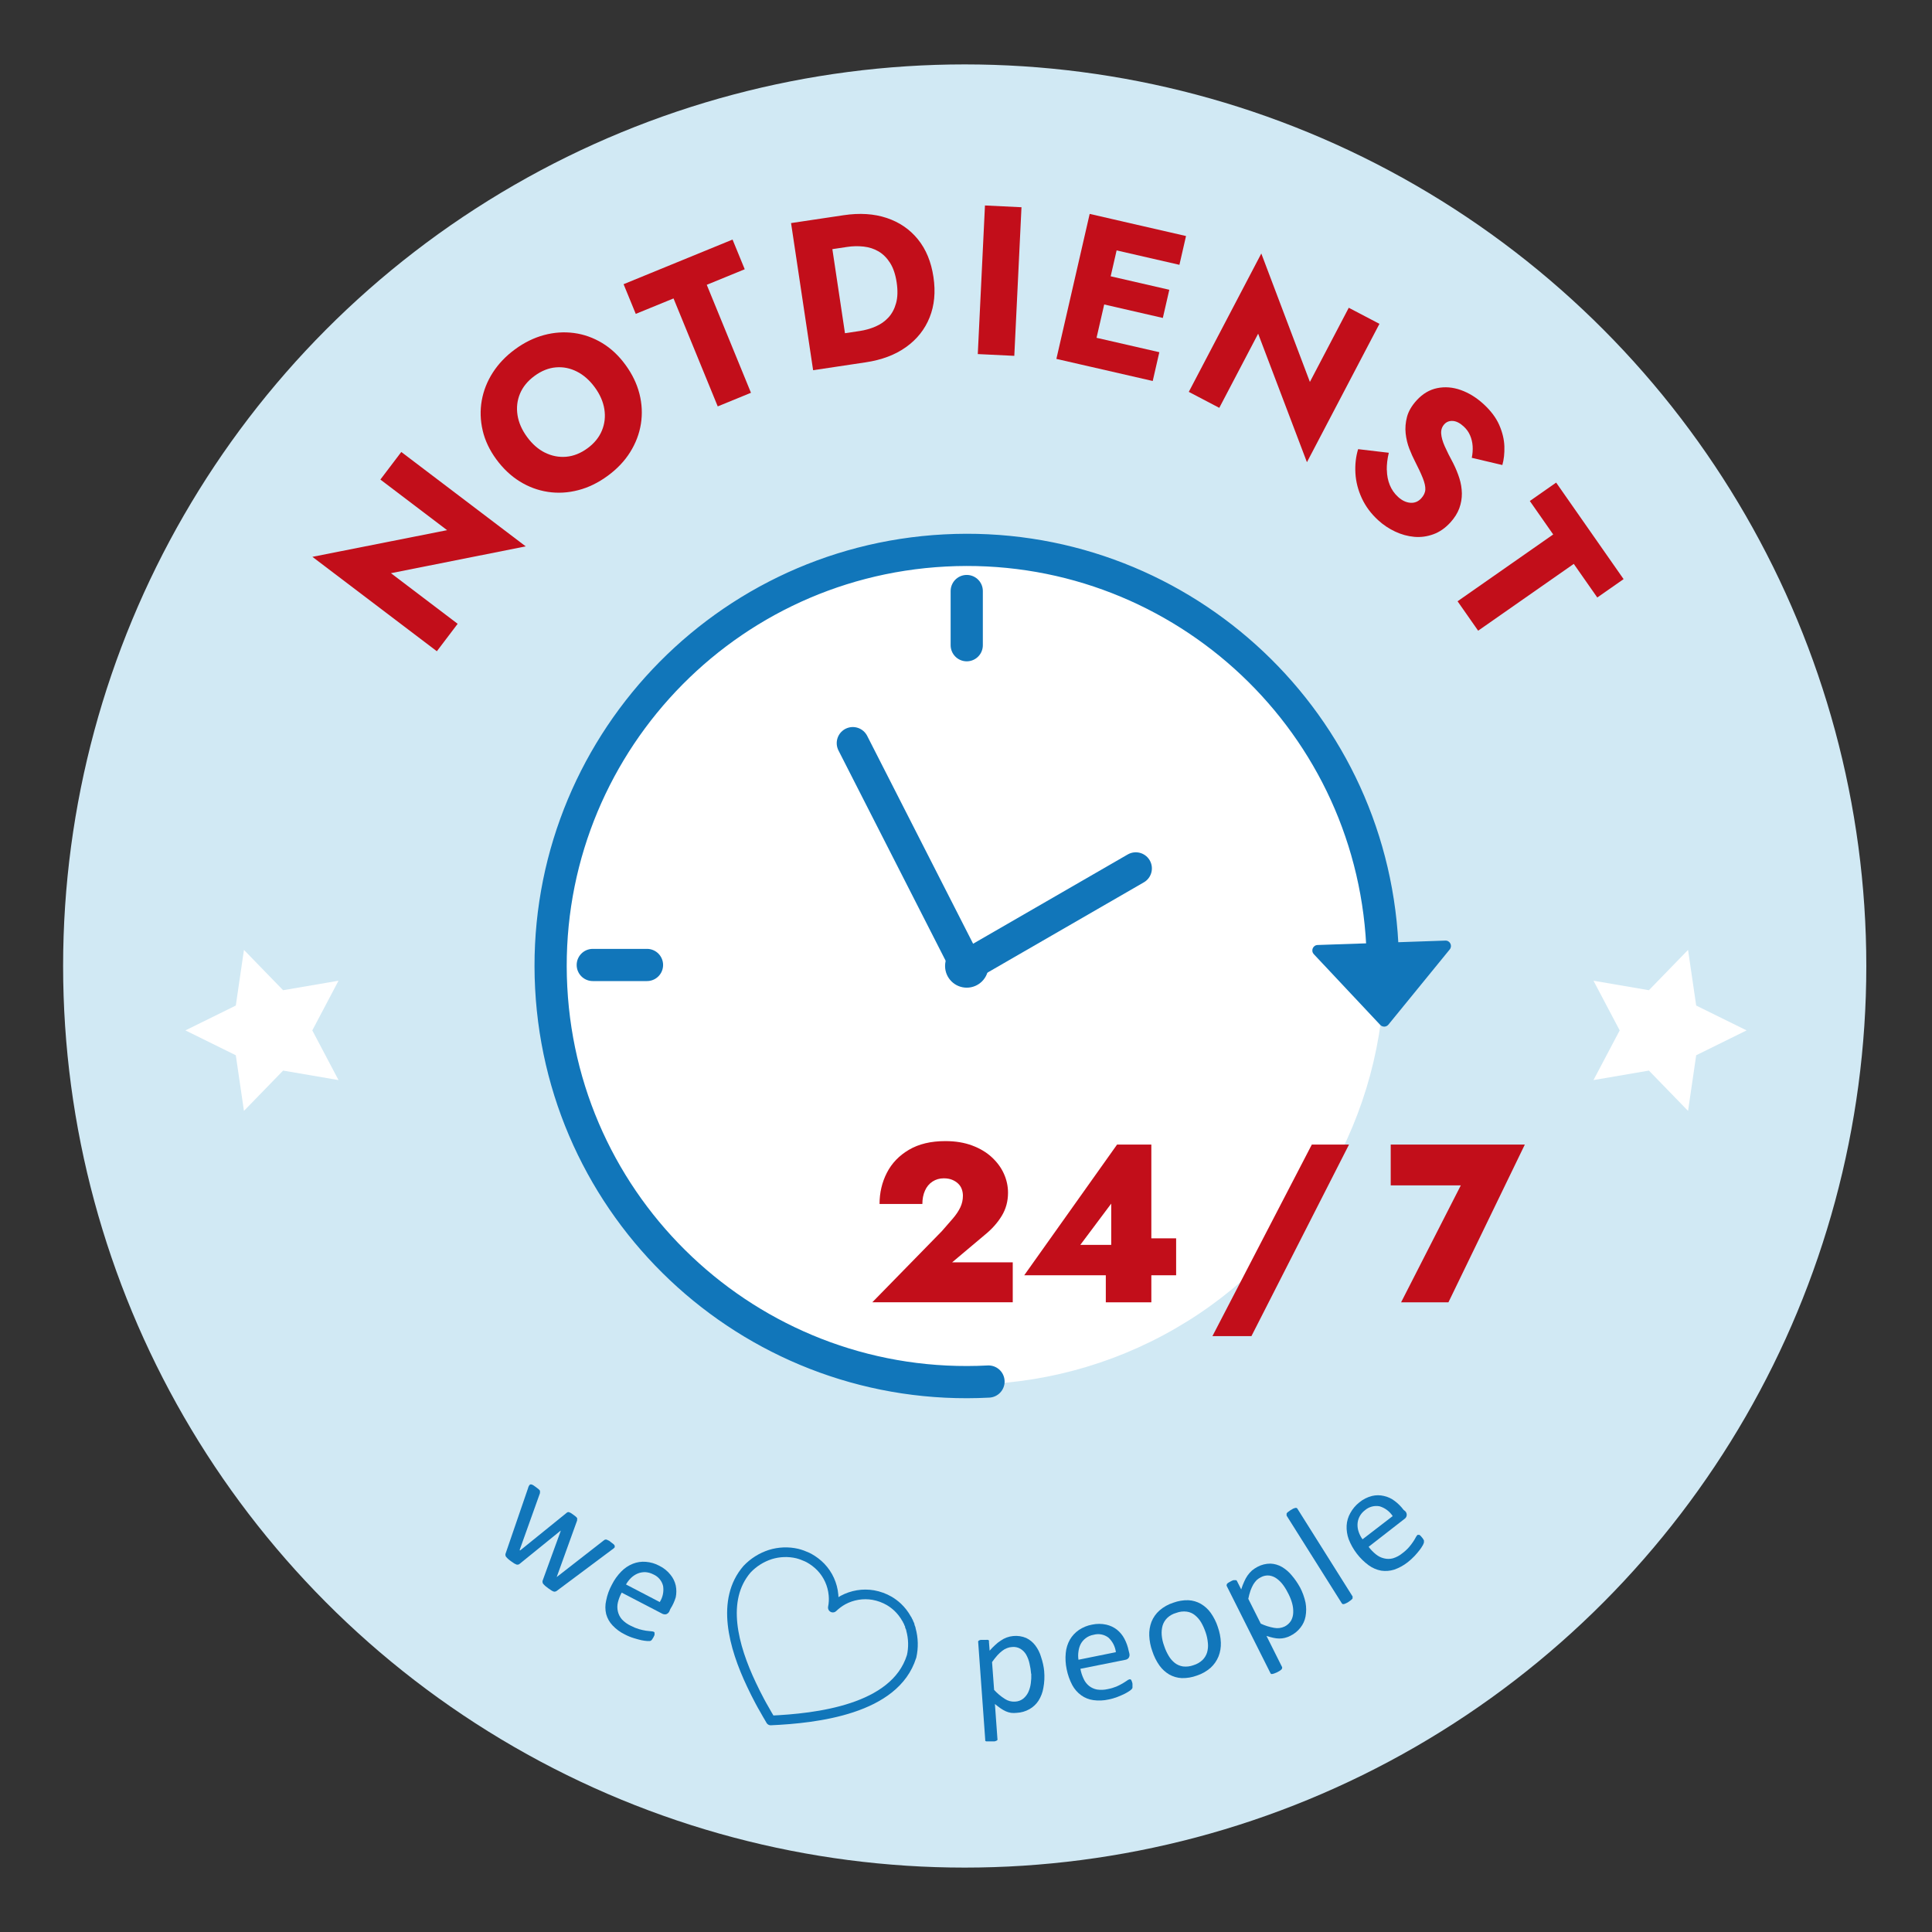 <?xml version="1.0" encoding="UTF-8"?><svg id="uuid-88e1e40d-fda4-4634-a320-8b69749eef2f" xmlns="http://www.w3.org/2000/svg" viewBox="0 0 600 600"><rect x="0" y="0" width="600" height="600" fill="#333333" stroke="none"/><defs><style>.uuid-552ce479-cfee-4d6d-9968-87ff8076dc6f{fill:#fff;}.uuid-2735a9b5-29f0-446f-a5d8-e9a1333a1630{fill:#c20e1a;}.uuid-43b79183-8552-477c-8689-3ac04e466e7f{fill:#d1e9f4;}.uuid-535d265e-f9ed-4dcf-b0cf-bc122b3489c0{fill:#1176ba;}.uuid-e3390a4a-6206-4e18-9a2b-0afdc3b6dda9{stroke-linecap:round;stroke-width:10px;}.uuid-e3390a4a-6206-4e18-9a2b-0afdc3b6dda9,.uuid-1beb92a0-e25b-4312-92ec-0739ef4626d0{fill:none;stroke:#1176ba;}.uuid-1beb92a0-e25b-4312-92ec-0739ef4626d0{stroke-linejoin:round;stroke-width:3px;}</style></defs><circle class="uuid-43b79183-8552-477c-8689-3ac04e466e7f" cx="299.6" cy="300" r="280"/><g><path class="uuid-2735a9b5-29f0-446f-a5d8-e9a1333a1630" d="m124.62,140.36l38.65,29.32-41.86,8.33,20.72,15.72-6.46,8.52-38.65-29.32,41.83-8.28-20.72-15.72,6.5-8.57Z"/><path class="uuid-2735a9b5-29f0-446f-a5d8-e9a1333a1630" d="m149.9,133.68c-.73-3.12-.83-6.21-.29-9.28.54-3.06,1.68-5.96,3.44-8.7,1.76-2.73,4.06-5.14,6.9-7.22,2.88-2.11,5.87-3.58,8.99-4.42,3.12-.84,6.22-1.05,9.31-.64s5.99,1.45,8.73,3.09c2.74,1.65,5.16,3.91,7.26,6.79,2.11,2.88,3.55,5.88,4.35,9.01.79,3.13.94,6.24.45,9.32-.49,3.09-1.61,6.02-3.34,8.79s-4.06,5.22-6.97,7.35c-2.95,2.16-6,3.65-9.17,4.46-3.16.82-6.29,1-9.39.53s-6.01-1.54-8.75-3.24c-2.74-1.7-5.17-3.99-7.28-6.86-2.11-2.88-3.52-5.87-4.25-8.99Zm19.36,6.89c2.1,1.05,4.3,1.47,6.58,1.28,2.28-.2,4.49-1.08,6.62-2.64,2.09-1.53,3.58-3.36,4.46-5.47.88-2.12,1.13-4.33.77-6.66-.37-2.32-1.35-4.58-2.97-6.79-1.61-2.2-3.46-3.83-5.55-4.89-2.09-1.06-4.26-1.5-6.53-1.31-2.26.19-4.48,1.07-6.64,2.66-2.13,1.56-3.63,3.4-4.51,5.51-.88,2.12-1.13,4.33-.77,6.66.36,2.32,1.35,4.58,2.97,6.79s3.47,3.83,5.58,4.88Z"/><path class="uuid-2735a9b5-29f0-446f-a5d8-e9a1333a1630" d="m193.66,88.26l33.84-13.86,3.78,9.22-11.79,4.83,13.73,33.53-10.32,4.23-13.73-33.53-11.73,4.8-3.78-9.22Z"/><path class="uuid-2735a9b5-29f0-446f-a5d8-e9a1333a1630" d="m257.03,67.58l6.85,45.69-11.36,1.7-6.85-45.69,11.36-1.7Zm2.8,46.3l-1.47-9.79,8.62-1.29c1.74-.26,3.39-.73,4.96-1.41,1.57-.68,2.89-1.61,3.98-2.8,1.09-1.19,1.88-2.67,2.37-4.46.49-1.79.55-3.92.18-6.4s-1.05-4.5-2.04-6.07c-.99-1.56-2.18-2.75-3.57-3.57-1.39-.82-2.93-1.32-4.63-1.51-1.7-.19-3.42-.16-5.16.11l-8.62,1.29-1.47-9.79,9.01-1.35c5-.75,9.47-.46,13.41.86,3.94,1.32,7.16,3.53,9.67,6.63,2.51,3.09,4.12,6.99,4.82,11.69.7,4.66.3,8.84-1.19,12.56-1.49,3.72-3.92,6.78-7.3,9.2-3.37,2.42-7.56,4-12.57,4.75l-9.01,1.35Z"/><path class="uuid-2735a9b5-29f0-446f-a5d8-e9a1333a1630" d="m317.23,64.36l-2.23,46.15-11.34-.55,2.23-46.15,11.34.55Z"/><path class="uuid-2735a9b5-29f0-446f-a5d8-e9a1333a1630" d="m348.83,68.82l-10.34,45.03-10.42-2.39,10.34-45.03,10.42,2.39Zm-11.5,35.35l22.71,5.21-2.05,8.94-22.71-5.21,2.05-8.94Zm4.39-19.1l21.42,4.92-2.01,8.75-21.42-4.92,2.01-8.75Zm3.9-16.98l22.71,5.21-2.05,8.94-22.71-5.21,2.05-8.94Z"/><path class="uuid-2735a9b5-29f0-446f-a5d8-e9a1333a1630" d="m428.4,100.57l-22.52,42.97-15.15-39.91-12.07,23.03-9.47-4.96,22.52-42.97,15.09,39.88,12.07-23.03,9.53,4.99Z"/><path class="uuid-2735a9b5-29f0-446f-a5d8-e9a1333a1630" d="m430.7,145.95c.03,1.7.33,3.25.91,4.68.58,1.42,1.43,2.65,2.57,3.69,1.2,1.1,2.46,1.71,3.79,1.82s2.47-.35,3.42-1.39c.8-.88,1.22-1.79,1.26-2.74.04-.95-.23-2.13-.79-3.54-.56-1.41-1.39-3.18-2.48-5.31-.54-1.04-1.11-2.29-1.69-3.78-.58-1.48-.96-3.07-1.15-4.76-.18-1.69-.04-3.41.42-5.16.47-1.75,1.47-3.47,3.02-5.16,1.84-2.01,3.96-3.27,6.35-3.76s4.84-.3,7.34.59c2.5.89,4.85,2.34,7.06,4.36,2.27,2.08,3.9,4.26,4.89,6.53.99,2.28,1.51,4.49,1.58,6.63.06,2.15-.15,4.07-.63,5.77l-9.49-2.24c.25-1.26.34-2.48.26-3.66-.08-1.18-.35-2.29-.8-3.33-.45-1.04-1.11-1.96-1.99-2.76-1.17-1.07-2.29-1.63-3.37-1.7-1.08-.06-1.96.28-2.64,1.03-.71.78-1.04,1.74-.97,2.87.07,1.13.44,2.46,1.11,3.97.67,1.51,1.55,3.27,2.64,5.28.78,1.55,1.42,3.11,1.91,4.66.49,1.55.74,3.11.77,4.68.02,1.57-.25,3.12-.8,4.64-.56,1.52-1.49,2.99-2.79,4.42-1.58,1.72-3.33,2.94-5.26,3.64s-3.9.98-5.92.8c-2.02-.18-4-.72-5.94-1.63s-3.71-2.09-5.3-3.55c-2.21-2.02-3.9-4.3-5.07-6.83-1.17-2.53-1.83-5.12-1.98-7.76-.15-2.64.13-5.13.84-7.46l9.53,1.12c-.45,1.86-.66,3.63-.63,5.33Z"/><path class="uuid-2735a9b5-29f0-446f-a5d8-e9a1333a1630" d="m483.28,149.88l20.94,29.97-8.17,5.71-7.3-10.44-29.7,20.75-6.39-9.14,29.7-20.75-7.26-10.39,8.17-5.71Z"/></g><g><path class="uuid-535d265e-f9ed-4dcf-b0cf-bc122b3489c0" d="m190.94,480.48c-.08.12-.17.22-.28.31-.15.15-.32.28-.5.39l-17.26,12.89c-.13.1-.29.17-.45.2-.16.06-.34.06-.5,0-.25-.08-.48-.19-.7-.34l-.98-.67-1.01-.78c-.2-.18-.39-.38-.56-.59-.11-.14-.18-.3-.2-.48-.03-.16-.03-.32,0-.48l5.6-15.38v-.22l-.17.17-12.55,10.17c-.12.11-.26.18-.42.22-.18.04-.38.04-.56,0l-.73-.36-1.01-.7c-.33-.23-.65-.49-.95-.76-.19-.17-.37-.36-.53-.56-.11-.14-.18-.3-.2-.48-.04-.15-.04-.3,0-.45l7-20.39c.05-.2.11-.4.2-.59.06-.13.14-.25.22-.36.06-.1.16-.18.28-.22.13-.04.26-.04.39,0,.2.05.39.14.56.25l.76.53.87.67c.16.14.3.3.42.48.05.12.05.25,0,.36.03.14.03.28,0,.42l-6.27,17.54v.2h.17l14.4-11.65c.1-.09.21-.15.34-.2.13-.04.26-.04.39,0l.56.25.81.56.76.59c.15.13.28.28.39.45.05.12.05.25,0,.36.02.12.02.24,0,.36l-6.33,17.54v.2-.17l14.68-11.43.34-.2h.42c.21.07.4.16.59.28.22,0,.5.31.84.56l.73.56c.15.13.29.28.39.45.02.11.02.23,0,.34.02.05.04.11.06.17Z"/><path class="uuid-535d265e-f9ed-4dcf-b0cf-bc122b3489c0" d="m207.92,500.34c-.19.46-.57.82-1.04.98-.39.08-.79.03-1.15-.14l-12.66-6.58c-.52.96-.92,1.99-1.18,3.05-.22.92-.22,1.88,0,2.8.2.9.63,1.74,1.23,2.44.79.85,1.74,1.53,2.8,2.02.81.43,1.67.78,2.55,1.04.7.2,1.41.36,2.13.48l1.54.17c.31,0,.61.06.9.17.09.05.17.13.22.22.04.1.04.21,0,.31.03.16.03.32,0,.48-.09.23-.19.45-.31.67-.08.16-.17.31-.28.45l-.22.34c-.07.1-.15.18-.25.25l-.34.14h-.9c-.59-.04-1.18-.13-1.76-.25-.7-.17-1.48-.36-2.35-.64-.97-.29-1.91-.68-2.8-1.15-1.43-.69-2.72-1.64-3.81-2.8-.95-.99-1.63-2.21-1.99-3.53-.33-1.38-.33-2.82,0-4.2.33-1.72.93-3.37,1.76-4.9.76-1.52,1.75-2.91,2.94-4.12,1.02-1.05,2.25-1.87,3.61-2.41,1.27-.5,2.64-.71,4.01-.59,1.47.11,2.9.53,4.2,1.23,1.35.66,2.54,1.62,3.47,2.8.79.96,1.34,2.09,1.62,3.31.25,1.21.25,2.46,0,3.67-.39,1.29-.95,2.51-1.68,3.64l-.28.67Zm-3.03-2.8c.95-1.49,1.32-3.27,1.04-5.01-.39-1.6-1.51-2.93-3.03-3.59-.8-.42-1.68-.66-2.58-.7-.8,0-1.59.14-2.32.45-.75.32-1.43.78-2.02,1.34-.62.61-1.14,1.29-1.57,2.04l10.48,5.46Z"/><path class="uuid-535d265e-f9ed-4dcf-b0cf-bc122b3489c0" d="m324.28,519.05c.15,1.71.07,3.44-.25,5.13-.23,1.41-.75,2.77-1.51,3.98-.71,1.09-1.67,1.99-2.8,2.63-1.21.69-2.56,1.08-3.95,1.15-.6.07-1.2.07-1.79,0-.56-.09-1.11-.25-1.62-.48-.57-.26-1.11-.57-1.62-.92-.56-.39-1.12-.84-1.76-1.34l.78,10.81c.04.11.04.23,0,.34-.08.11-.18.2-.31.25-.18.09-.38.16-.59.2h-1.93c-.2.02-.41.02-.62,0-.13-.02-.25-.09-.34-.2-.02-.11-.02-.23,0-.34l-2.18-30.2c-.03-.12-.03-.24,0-.36.07-.1.17-.19.28-.25.17-.1.36-.15.56-.17h1.62c.19-.03.38-.03.56,0,.12.03.23.1.31.2.04.12.04.25,0,.36l.22,2.8c.53-.62,1.1-1.21,1.71-1.76.53-.52,1.11-.97,1.74-1.37,1.14-.81,2.47-1.3,3.87-1.43,1.38-.14,2.78.07,4.06.62,1.1.53,2.06,1.32,2.8,2.3.81,1.08,1.42,2.29,1.79,3.59.5,1.45.83,2.96.98,4.48Zm-4.06.76c-.08-1.08-.25-2.14-.5-3.19-.21-.98-.57-1.93-1.06-2.8-.44-.74-1.06-1.35-1.79-1.79-.8-.46-1.72-.64-2.63-.53-.52.03-1.03.14-1.51.34-.53.2-1.04.49-1.48.84-.55.42-1.05.89-1.51,1.4-.59.67-1.14,1.37-1.65,2.1l.64,8.63c.98,1.08,2.1,2.02,3.33,2.8.93.62,2.05.92,3.17.84.91-.03,1.8-.34,2.52-.9.68-.55,1.23-1.25,1.6-2.04.4-.89.67-1.83.78-2.8.14-.96.18-1.92.14-2.89h-.03Z"/><path class="uuid-535d265e-f9ed-4dcf-b0cf-bc122b3489c0" d="m350.72,513.47c.14.47.07.98-.2,1.4-.24.31-.59.52-.98.59l-14.01,2.8c.19,1.09.53,2.14,1.01,3.14.38.85.96,1.6,1.68,2.18.72.57,1.56.95,2.47,1.12,1.12.17,2.26.12,3.36-.14.91-.17,1.8-.44,2.66-.78.66-.29,1.31-.62,1.93-.98l1.32-.84c.23-.2.49-.34.78-.42.1-.04.21-.04.31,0,.11.02.2.1.25.2.09.14.16.29.2.45.09.22.16.46.2.7v.95c.01.11.01.22,0,.34-.04.11-.1.22-.17.31-.19.23-.42.43-.67.59-.49.34-1.01.65-1.54.92-.64.31-1.37.64-2.24.98-.91.35-1.85.63-2.8.81-1.55.35-3.16.42-4.73.2-1.35-.18-2.64-.69-3.75-1.48-1.16-.84-2.12-1.93-2.8-3.19-.81-1.55-1.4-3.21-1.74-4.93-.35-1.66-.45-3.36-.28-5.04.13-1.46.57-2.87,1.29-4.15.7-1.19,1.66-2.22,2.8-3,1.23-.82,2.61-1.39,4.06-1.65,1.46-.32,2.97-.32,4.43,0,1.21.27,2.35.81,3.33,1.57.95.77,1.73,1.72,2.3,2.8.63,1.19,1.08,2.46,1.34,3.78l.2.78Zm-4.17-.36c-.21-1.74-1.03-3.35-2.32-4.54-1.32-1-3.03-1.32-4.62-.87-.89.15-1.73.51-2.44,1.06-.64.48-1.16,1.09-1.54,1.79-.37.73-.6,1.52-.7,2.32-.13.85-.13,1.72,0,2.58l11.62-2.35Z"/><path class="uuid-535d265e-f9ed-4dcf-b0cf-bc122b3489c0" d="m378.2,505.27c.56,1.56.88,3.19.95,4.85.05,1.47-.19,2.94-.73,4.31-.55,1.35-1.39,2.55-2.47,3.53-1.24,1.08-2.69,1.9-4.26,2.41-1.5.55-3.08.82-4.68.78-1.37-.06-2.7-.45-3.89-1.12-1.2-.71-2.24-1.67-3.05-2.8-.96-1.36-1.7-2.87-2.21-4.45-.56-1.55-.88-3.17-.95-4.82-.06-1.47.18-2.94.7-4.31.54-1.34,1.39-2.54,2.47-3.5,1.25-1.09,2.71-1.91,4.29-2.41,1.5-.55,3.08-.82,4.68-.78,1.36.06,2.68.45,3.87,1.12,1.21.71,2.26,1.66,3.08,2.8.95,1.35,1.7,2.83,2.21,4.4Zm-3.81,1.6c-.36-1.05-.81-2.07-1.37-3.03-.51-.86-1.16-1.61-1.93-2.24-.73-.59-1.6-.96-2.52-1.09-1.11-.15-2.24-.01-3.28.39-1.05.28-2.01.82-2.8,1.57-.66.65-1.16,1.46-1.43,2.35-.27.97-.36,1.97-.28,2.97.1,1.15.35,2.28.76,3.36.35,1.08.82,2.11,1.4,3.08.49.85,1.14,1.6,1.9,2.21.74.57,1.62.95,2.55,1.09,1.1.13,2.21,0,3.25-.39,1.05-.31,2-.85,2.8-1.6.66-.65,1.16-1.46,1.43-2.35.27-.96.36-1.95.25-2.94-.1-1.16-.34-2.3-.73-3.39Z"/><path class="uuid-535d265e-f9ed-4dcf-b0cf-bc122b3489c0" d="m403.69,492.88c.81,1.53,1.4,3.16,1.76,4.85.26,1.41.26,2.85,0,4.26-.23,1.27-.77,2.46-1.57,3.47-.85,1.1-1.94,1.98-3.19,2.58-.53.27-1.1.48-1.68.62-.56.14-1.13.2-1.71.2-.62,0-1.24-.08-1.85-.22-.72-.16-1.43-.35-2.13-.59l4.85,9.69c.03.11.03.23,0,.34-.03.13-.09.25-.17.36l-.48.39-.87.5-.87.36c-.2.08-.4.14-.62.17-.13.04-.26.04-.39,0-.1-.06-.18-.14-.22-.25l-13.59-27.09c-.04-.11-.04-.23,0-.34,0-.12.06-.24.14-.34.13-.14.28-.26.45-.36l.7-.39c.24-.14.49-.25.76-.34.19-.03.37-.03.56,0,.12-.03.24-.03.36,0,.09.06.17.15.22.25l1.32,2.61c.25-.82.56-1.63.92-2.41.29-.68.64-1.33,1.06-1.93.4-.56.86-1.08,1.37-1.54.54-.44,1.12-.83,1.74-1.15,1.23-.65,2.61-.99,4.01-.98,1.25.05,2.47.41,3.56,1.04,1.15.68,2.18,1.57,3.03,2.61.96,1.12,1.81,2.34,2.52,3.64Zm-3.47,2.27c-.47-.98-1.02-1.92-1.65-2.8-.56-.79-1.24-1.49-2.02-2.07-.69-.52-1.5-.86-2.35-.98-.91-.1-1.83.08-2.63.53-.47.23-.9.52-1.29.87-.39.41-.74.86-1.04,1.34-.34.6-.63,1.23-.87,1.88-.29.85-.53,1.72-.7,2.61l3.87,7.7c1.32.63,2.73,1.07,4.17,1.32,1.1.21,2.24.06,3.25-.42.82-.41,1.51-1.04,1.99-1.82.42-.76.65-1.62.67-2.49.04-.94-.06-1.89-.31-2.8-.26-.99-.63-1.95-1.09-2.86h0Z"/><path class="uuid-535d265e-f9ed-4dcf-b0cf-bc122b3489c0" d="m420.05,495.77c.04.11.04.23,0,.34.02.11.02.22,0,.34-.13.16-.29.31-.45.45l-.81.59c-.26.18-.54.33-.84.45-.18.1-.38.18-.59.22-.13.03-.26.03-.39,0-.1-.06-.18-.13-.25-.22l-17.14-27.23c-.04-.11-.04-.23,0-.34-.04-.12-.04-.25,0-.36.11-.18.25-.33.42-.45l.78-.56.87-.5.59-.2c.13-.03.26-.03.39,0,.12.04.22.12.28.22l17.14,27.26Z"/><path class="uuid-535d265e-f9ed-4dcf-b0cf-bc122b3489c0" d="m436.41,469.33c.6.58.62,1.54.05,2.14-.07.07-.14.13-.22.19l-11.2,8.71c.65.88,1.42,1.67,2.27,2.35.72.59,1.56,1.01,2.47,1.23.92.24,1.88.24,2.8,0,1.09-.33,2.1-.87,2.97-1.6.74-.55,1.43-1.18,2.04-1.88.48-.55.92-1.13,1.32-1.74.34-.5.59-.95.78-1.32.14-.27.32-.51.53-.73.1-.04.21-.04.31,0,.1-.04.21-.04.31,0l.36.31.48.56c.12.13.23.28.31.45l.22.36c.03.11.03.23,0,.34.03.11.03.23,0,.34-.07.29-.19.58-.34.84-.29.52-.62,1.01-.98,1.48-.45.59-.98,1.2-1.6,1.88-.67.71-1.39,1.36-2.16,1.96-1.26.98-2.67,1.75-4.17,2.27-1.3.41-2.68.51-4.03.31-1.41-.26-2.74-.84-3.89-1.68-2.78-2.05-4.93-4.85-6.19-8.07-.49-1.36-.71-2.81-.64-4.26.08-1.37.47-2.7,1.15-3.89.7-1.28,1.65-2.41,2.8-3.31,1.15-.95,2.5-1.63,3.95-1.99,1.21-.29,2.46-.29,3.67,0,1.21.26,2.35.79,3.33,1.54,1.07.79,2.01,1.74,2.8,2.8l.5.39Zm-3.89,1.51c-.96-1.47-2.41-2.56-4.09-3.05-1.62-.3-3.29.15-4.54,1.23-.72.54-1.31,1.24-1.71,2.04-.36.71-.56,1.5-.59,2.3-.03.81.09,1.62.36,2.38.28.82.68,1.6,1.2,2.3l9.36-7.2Z"/><path class="uuid-1beb92a0-e25b-4312-92ec-0739ef4626d0" d="m283.1,514.45c.63-2.77.56-5.66-.2-8.4,0-.31-.2-.64-.34-.98.01-.06.01-.11,0-.17,0-.28-.2-.53-.34-.81h0c0-.28-.25-.56-.39-.84h0c0-.2-.2-.36-.28-.53h0c-.74-1.34-1.69-2.56-2.8-3.61-.79-.73-1.65-1.38-2.58-1.93-1.54-.89-3.23-1.51-4.99-1.82-3.2-.54-6.49,0-9.36,1.54-1.15.64-2.22,1.43-3.17,2.35.26-1.29.33-2.61.2-3.92-.29-3.25-1.67-6.3-3.92-8.66-1.08-1.11-2.31-2.05-3.67-2.8l-.62-.31c-.97-.45-1.99-.82-3.03-1.09-2.78-.65-5.68-.54-8.4.31-2.74.89-5.22,2.45-7.2,4.54-8.24,9.55-4.23,24.06,1.37,35.86h0c.84,1.79,1.71,3.53,2.58,5.15h0l.76,1.4.2.34.64,1.12.22.39.59,1.04.22.36.76,1.32c14.2-.64,38.57-3.39,43.73-19.83Z"/></g><circle class="uuid-552ce479-cfee-4d6d-9968-87ff8076dc6f" cx="300" cy="300" r="130"/><g><path class="uuid-e3390a4a-6206-4e18-9a2b-0afdc3b6dda9" d="m306.99,429.05c-71.27,3.74-132.08-51.01-135.81-122.29-3.74-71.27,51.01-132.08,122.29-135.81,71.27-3.74,132.08,51.01,135.81,122.29"/><path class="uuid-535d265e-f9ed-4dcf-b0cf-bc122b3489c0" d="m408,296.31l20.65,21.99c.7.74,1.89.7,2.53-.09l19.05-23.36c.91-1.12.08-2.79-1.36-2.74l-39.69,1.37c-1.44.05-2.16,1.78-1.17,2.83Z"/><circle class="uuid-535d265e-f9ed-4dcf-b0cf-bc122b3489c0" cx="300.23" cy="300" r="6.73"/><line class="uuid-e3390a4a-6206-4e18-9a2b-0afdc3b6dda9" x1="184.09" y1="299.68" x2="200.93" y2="299.68"/><line class="uuid-e3390a4a-6206-4e18-9a2b-0afdc3b6dda9" x1="300.23" y1="200.38" x2="300.23" y2="183.55"/><line class="uuid-e3390a4a-6206-4e18-9a2b-0afdc3b6dda9" x1="299.96" y1="299.68" x2="264.85" y2="230.79"/><line class="uuid-e3390a4a-6206-4e18-9a2b-0afdc3b6dda9" x1="300.23" y1="300" x2="352.73" y2="269.69"/></g><g><path class="uuid-2735a9b5-29f0-446f-a5d8-e9a1333a1630" d="m292.39,382.47c1.35-1.54,2.53-2.89,3.54-4.06,1-1.17,1.77-2.32,2.31-3.46.54-1.14.8-2.34.8-3.61,0-.7-.12-1.38-.35-2.03-.23-.65-.61-1.23-1.12-1.72-.51-.49-1.13-.89-1.86-1.19-.72-.3-1.6-.46-2.62-.46-1.31,0-2.47.34-3.5,1.01-1.03.68-1.81,1.62-2.34,2.83-.54,1.21-.8,2.59-.8,4.13h-13.3c0-3.5.76-6.73,2.28-9.7,1.52-2.96,3.8-5.34,6.86-7.14,3.06-1.8,6.82-2.69,11.3-2.69,3.13,0,5.9.46,8.33,1.37,2.43.91,4.47,2.13,6.12,3.67,1.66,1.54,2.91,3.25,3.75,5.14.84,1.89,1.26,3.84,1.26,5.85,0,2.66-.65,5.06-1.96,7.21-1.31,2.15-3.06,4.11-5.25,5.88l-10.15,8.54h18.83v12.39h-43.61l21.49-21.98Z"/><path class="uuid-2735a9b5-29f0-446f-a5d8-e9a1333a1630" d="m346.92,355.45h10.64v49h-14.14v-12.32l1.68-.77v-17.57l-9.59,12.81h18.55l1.19-2.03h10.01v11.48h-47.18l28.84-40.6Z"/><path class="uuid-2735a9b5-29f0-446f-a5d8-e9a1333a1630" d="m418.95,355.45l-30.31,59.5h-12.11l30.87-59.5h11.55Z"/><path class="uuid-2735a9b5-29f0-446f-a5d8-e9a1333a1630" d="m431.9,355.45h41.65l-23.73,49h-14.7l18.55-36.33h-21.77v-12.67Z"/></g><g><polygon class="uuid-552ce479-cfee-4d6d-9968-87ff8076dc6f" points="105.13 335.43 87.92 332.48 75.76 345 73.23 327.72 57.58 320 73.23 312.28 75.76 295 87.92 307.52 105.13 304.57 96.99 320 105.13 335.43"/><polygon class="uuid-552ce479-cfee-4d6d-9968-87ff8076dc6f" points="494.87 304.57 512.08 307.52 524.24 295 526.77 312.28 542.42 320 526.77 327.72 524.24 345 512.08 332.48 494.87 335.43 503.01 320 494.87 304.57"/></g></svg>